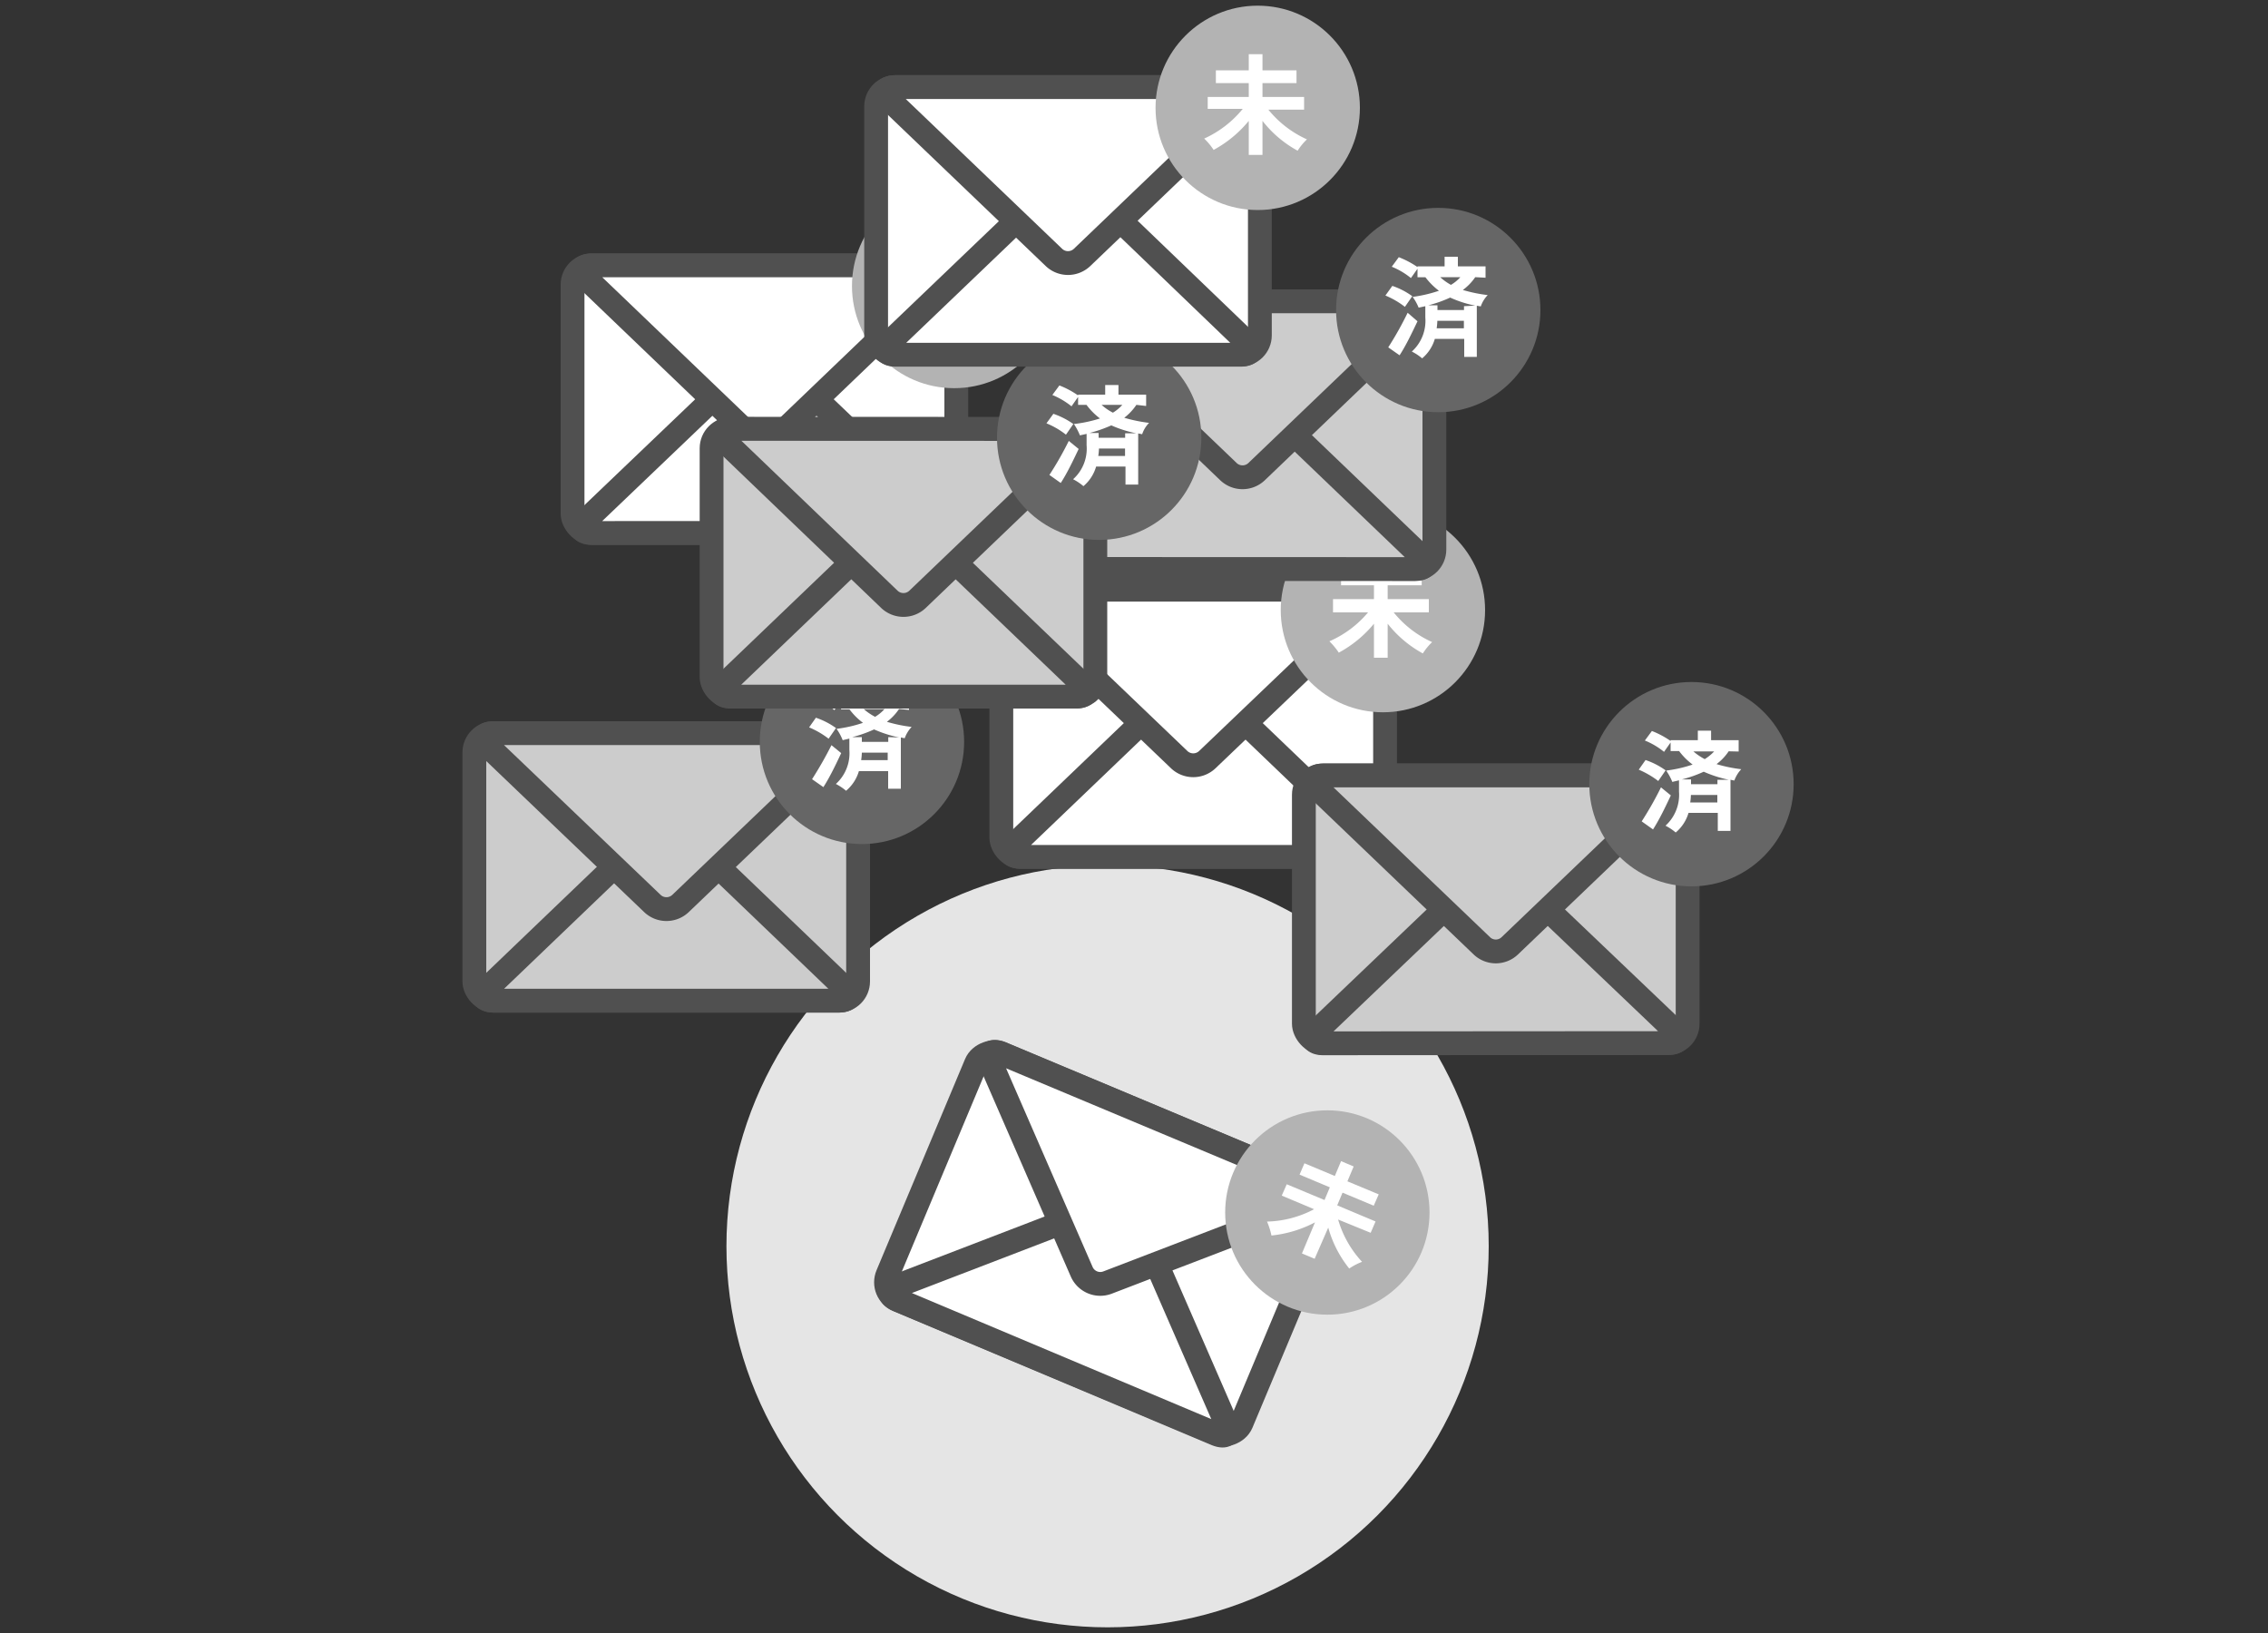 <svg xmlns="http://www.w3.org/2000/svg" viewBox="0 0 200 144"><rect x="0" y="0" width="200" height="144" fill="#333333" stroke="none"/><defs><style>.cls-1{fill:#e5e5e5;}.cls-2{fill:#fff;}.cls-3,.cls-7{fill:none;}.cls-3{stroke:#505050;stroke-miterlimit:10;stroke-width:2.1px;}.cls-4{fill:#b3b3b3;}.cls-5{fill:#ccc;}.cls-6{fill:#666;}</style></defs><g id="レイヤー_2" data-name="レイヤー 2"><circle class="cls-1" cx="97.67" cy="109.89" r="33.61"/><rect class="cls-2" x="85.98" y="92.72" width="23.59" height="33.84" rx="1.7" transform="translate(-41.14 157.44) rotate(-67.26)"/><rect class="cls-3" x="85.98" y="92.72" width="23.59" height="33.84" rx="1.7" transform="translate(-41.14 157.44) rotate(-67.26)"/><path class="cls-2" d="M79.18,114.64c-.87-.36-.86-.93,0-1.27l18.69-7.18a1.8,1.8,0,0,1,2.27,1l8,18.36c.37.86,0,1.27-.89.91Z"/><path class="cls-3" d="M79.18,114.64c-.87-.36-.86-.93,0-1.27l18.69-7.18a1.8,1.8,0,0,1,2.27,1l8,18.36c.37.86,0,1.27-.89.91Z"/><path class="cls-2" d="M116.37,104.65c.86.36.85.93,0,1.27L97.66,113.1a1.79,1.79,0,0,1-2.27-.95l-8-18.37c-.38-.85,0-1.26.89-.9Z"/><path class="cls-3" d="M116.37,104.65c.86.36.85.93,0,1.27L97.66,113.1a1.79,1.79,0,0,1-2.27-.95l-8-18.37c-.38-.85,0-1.26.89-.9Z"/><circle class="cls-4" cx="117.05" cy="106.92" r="9.01"/><path class="cls-2" d="M118,107.54a9.26,9.26,0,0,0,2.11,3.73,5.53,5.53,0,0,0-1.13.59,10,10,0,0,1-1.85-3.61L115.93,111l-1.12-.47,1.15-2.74a10.56,10.56,0,0,1-3.84,1.16,6.27,6.27,0,0,0-.39-1.23,9.29,9.29,0,0,0,4.15-1.09l-2.85-1.2.44-1,3.33,1.39.47-1.12-2.67-1.12.43-1,2.68,1.12.55-1.31,1.11.47-.55,1.31,2.76,1.15-.44,1-2.75-1.15-.47,1.12,3.38,1.42-.43,1Z"/><rect class="cls-5" x="41.83" y="64.65" width="33.84" height="23.59" rx="1.7"/><rect class="cls-3" x="41.83" y="64.65" width="33.84" height="23.59" rx="1.7"/><path class="cls-5" d="M43.53,88.24c-.94,0-1.15-.53-.47-1.17L57.52,73.21a1.82,1.82,0,0,1,2.46,0L74.44,87.07c.68.64.46,1.17-.47,1.17Z"/><path class="cls-3" d="M43.53,88.24c-.94,0-1.15-.53-.47-1.17L57.52,73.21a1.82,1.82,0,0,1,2.46,0L74.44,87.07c.68.64.46,1.17-.47,1.17Z"/><path class="cls-5" d="M74,64.65c.93,0,1.15.53.47,1.18L60,79.68a1.8,1.8,0,0,1-2.46,0L43.06,65.83c-.68-.65-.47-1.18.47-1.18Z"/><path class="cls-3" d="M74,64.65c.93,0,1.15.53.47,1.18L60,79.68a1.8,1.8,0,0,1-2.46,0L43.06,65.83c-.68-.65-.47-1.18.47-1.18Z"/><circle class="cls-6" cx="76.01" cy="65.42" r="9.01"/><path class="cls-2" d="M73.07,65.14a7.65,7.65,0,0,0-1.72-1l.6-.85a6.69,6.69,0,0,1,1.77.91Zm1.11,1.27c-.47,1-1,2.11-1.57,3l-1-.7a33.5,33.5,0,0,0,1.71-3Zm5.1-3.89a4.6,4.6,0,0,1-1.07,1.13,12.92,12.92,0,0,0,2.18.45,2.86,2.86,0,0,0-.61,1l-.34-.07v4.52H78.32V68H75.74a3.56,3.56,0,0,1-1.13,1.73,4.86,4.86,0,0,0-.9-.6,3.65,3.65,0,0,0,1.19-3v-1l-.59.14a4.54,4.54,0,0,0-.54-1,11.53,11.53,0,0,0,2.33-.53,5.83,5.83,0,0,1-1.19-1.19h-.74v-.76l-.59.83a6.52,6.52,0,0,0-1.69-1l.62-.84a8.13,8.13,0,0,1,1.66.88v-.06h2.39v-.85h1.17v.85h2.43v1Zm0,2.51a10.89,10.89,0,0,1-2.2-.71,11.14,11.14,0,0,1-1.92.68H76v.42h2.33V65Zm-1,2v-.66H76a5.39,5.39,0,0,1-.06.66Zm-2.11-4.5a5.1,5.1,0,0,0,1,.68,3.73,3.73,0,0,0,.83-.68Z"/><rect class="cls-2" x="88.3" y="51.97" width="33.84" height="23.59" rx="1.7"/><rect class="cls-3" x="88.3" y="51.97" width="33.84" height="23.59" rx="1.7"/><path class="cls-2" d="M90,75.56c-.93,0-1.14-.53-.47-1.17L104,60.53a1.82,1.82,0,0,1,2.46,0l14.46,13.86c.68.64.47,1.17-.47,1.17Z"/><path class="cls-3" d="M90,75.56c-.93,0-1.14-.53-.47-1.17L104,60.53a1.82,1.82,0,0,1,2.46,0l14.46,13.86c.68.64.47,1.17-.47,1.17Z"/><path class="cls-2" d="M120.44,52c.94,0,1.15.53.47,1.18L106.45,67A1.8,1.8,0,0,1,104,67L89.53,53.15C88.86,52.5,89.07,52,90,52Z"/><path class="cls-3" d="M120.44,52c.94,0,1.15.53.47,1.18L106.45,67A1.8,1.8,0,0,1,104,67L89.53,53.15C88.86,52.5,89.07,52,90,52Z"/><circle class="cls-4" cx="121.95" cy="53.8" r="9.01"/><path class="cls-2" d="M122.9,54a9.22,9.22,0,0,0,3.39,2.62,5.47,5.47,0,0,0-.82,1,10.07,10.07,0,0,1-3.1-2.62v3h-1.21V55a10.39,10.39,0,0,1-3.1,2.55,6.34,6.34,0,0,0-.83-1A9.24,9.24,0,0,0,120.64,54h-3.09V52.83h3.61V51.61h-2.9V50.49h2.9V49.07h1.21v1.42h3v1.12h-3v1.22H126V54Z"/><rect class="cls-2" x="50.49" y="23.4" width="33.84" height="23.59" rx="1.7"/><rect class="cls-3" x="50.49" y="23.4" width="33.84" height="23.59" rx="1.7"/><path class="cls-2" d="M52.19,47c-.94,0-1.15-.53-.47-1.18L66.18,32a1.8,1.8,0,0,1,2.46,0L83.1,45.81c.67.65.46,1.18-.47,1.18Z"/><path class="cls-3" d="M52.19,47c-.94,0-1.15-.53-.47-1.18L66.18,32a1.8,1.8,0,0,1,2.46,0L83.1,45.81c.67.65.46,1.18-.47,1.18Z"/><path class="cls-2" d="M82.63,23.4c.93,0,1.14.53.47,1.17L68.64,38.43a1.82,1.82,0,0,1-2.46,0L51.72,24.57c-.68-.64-.47-1.17.47-1.17Z"/><path class="cls-3" d="M82.63,23.4c.93,0,1.14.53.47,1.17L68.64,38.43a1.82,1.82,0,0,1-2.46,0L51.72,24.57c-.68-.64-.47-1.17.47-1.17Z"/><circle class="cls-4" cx="84.14" cy="25.22" r="9.01"/><path class="cls-2" d="M85.08,25.39A9.41,9.41,0,0,0,88.47,28a5.92,5.92,0,0,0-.82,1,10.07,10.07,0,0,1-3.1-2.62v3H83.34v-3A10.41,10.41,0,0,1,80.24,29a6.34,6.34,0,0,0-.83-1,9.35,9.35,0,0,0,3.41-2.61H79.73V24.26h3.61V23h-2.9V21.91h2.9V20.49h1.21v1.42h3V23h-3v1.22h3.68v1.13Z"/><rect class="cls-5" x="92.65" y="26.57" width="33.84" height="23.59" rx="1.7"/><rect class="cls-3" x="92.65" y="26.57" width="33.84" height="23.59" rx="1.7"/><path class="cls-5" d="M94.35,50.17c-.94,0-1.15-.53-.47-1.18l14.46-13.85a1.8,1.8,0,0,1,2.46,0L125.26,49c.68.65.46,1.18-.47,1.18Z"/><path class="cls-3" d="M94.35,50.17c-.94,0-1.15-.53-.47-1.18l14.46-13.85a1.8,1.8,0,0,1,2.46,0L125.26,49c.68.65.46,1.18-.47,1.18Z"/><path class="cls-5" d="M124.79,26.57c.93,0,1.15.53.47,1.18L110.8,41.6a1.8,1.8,0,0,1-2.46,0L93.88,27.75c-.68-.65-.47-1.18.47-1.18Z"/><path class="cls-3" d="M124.79,26.57c.93,0,1.15.53.47,1.18L110.8,41.6a1.8,1.8,0,0,1-2.46,0L93.88,27.75c-.68-.65-.47-1.18.47-1.18Z"/><circle class="cls-6" cx="126.83" cy="27.34" r="9.01"/><path class="cls-2" d="M123.89,27.06a7.43,7.43,0,0,0-1.72-1l.61-.85a6.47,6.47,0,0,1,1.76.91ZM125,28.33c-.48,1-1,2.11-1.58,3l-1-.7a29.29,29.29,0,0,0,1.71-3.05Zm5.09-3.89A4.6,4.6,0,0,1,129,25.57a12.84,12.84,0,0,0,2.19.45,2.72,2.72,0,0,0-.61,1l-.35-.06v4.51h-1.11V29.88h-2.59a3.55,3.55,0,0,1-1.12,1.72,4.63,4.63,0,0,0-.91-.6,3.65,3.65,0,0,0,1.19-3V27l-.59.13a4.2,4.2,0,0,0-.53-.95,12,12,0,0,0,2.32-.54,6.09,6.09,0,0,1-1.19-1.19H125v-.75l-.58.82a6.58,6.58,0,0,0-1.69-1l.62-.84a8,8,0,0,1,1.65.87v-.06h2.39v-.85h1.17v.85H131v1Zm0,2.51a9.85,9.85,0,0,1-2.21-.71,10.85,10.85,0,0,1-1.92.68h.8v.42h2.34V27Zm-1,2v-.66h-2.34a5.39,5.39,0,0,1-.06.66ZM127,24.44a5,5,0,0,0,.95.68,3.51,3.51,0,0,0,.83-.68Z"/><rect class="cls-5" x="62.75" y="37.83" width="33.84" height="23.59" rx="1.7"/><rect class="cls-3" x="62.75" y="37.83" width="33.84" height="23.59" rx="1.7"/><path class="cls-5" d="M64.45,61.43c-.94,0-1.15-.53-.47-1.18L78.44,46.4a1.8,1.8,0,0,1,2.46,0L95.36,60.25c.68.65.46,1.18-.47,1.18Z"/><path class="cls-3" d="M64.45,61.43c-.94,0-1.15-.53-.47-1.18L78.44,46.4a1.8,1.8,0,0,1,2.46,0L95.36,60.25c.68.65.46,1.18-.47,1.18Z"/><path class="cls-5" d="M94.89,37.83c.93,0,1.15.53.47,1.18L80.9,52.86a1.8,1.8,0,0,1-2.46,0L64,39c-.68-.65-.47-1.18.47-1.18Z"/><path class="cls-3" d="M94.89,37.83c.93,0,1.15.53.47,1.18L80.9,52.86a1.8,1.8,0,0,1-2.46,0L64,39c-.68-.65-.47-1.18.47-1.18Z"/><circle class="cls-6" cx="96.93" cy="38.6" r="9.01"/><path class="cls-2" d="M94,38.33a7.1,7.1,0,0,0-1.72-1l.61-.84a6.75,6.75,0,0,1,1.76.9Zm1.12,1.26c-.48,1-1,2.11-1.58,3l-1-.71a29,29,0,0,0,1.71-3Zm5.09-3.89a4.82,4.82,0,0,1-1.07,1.14,13.88,13.88,0,0,0,2.19.45,2.58,2.58,0,0,0-.61,1l-.35-.07v4.51H99.25V41.14H96.66a3.54,3.54,0,0,1-1.12,1.73,4.66,4.66,0,0,0-.91-.61,3.62,3.62,0,0,0,1.19-3v-1l-.59.13a5.22,5.22,0,0,0-.53-1A12,12,0,0,0,97,36.9a5.89,5.89,0,0,1-1.19-1.2h-.74V35l-.58.83a6.88,6.88,0,0,0-1.69-1l.62-.84a7.59,7.59,0,0,1,1.65.88v-.07h2.39v-.85h1.17v.85h2.44v1Zm0,2.51a10.37,10.37,0,0,1-2.21-.7,12,12,0,0,1-1.92.67h.8v.42h2.34v-.39Zm-1,2v-.66H96.91a5.39,5.39,0,0,1-.06.66ZM97.14,35.7a4.68,4.68,0,0,0,1,.69,3.55,3.55,0,0,0,.83-.69Z"/><rect class="cls-5" x="114.98" y="68.38" width="33.84" height="23.59" rx="1.7"/><rect class="cls-3" x="114.98" y="68.38" width="33.84" height="23.59" rx="1.7"/><path class="cls-5" d="M116.69,92c-.94,0-1.15-.53-.48-1.18L130.68,77a1.78,1.78,0,0,1,2.45,0L147.6,90.8c.67.65.46,1.18-.48,1.18Z"/><path class="cls-3" d="M116.69,92c-.94,0-1.15-.53-.48-1.18L130.68,77a1.78,1.78,0,0,1,2.45,0L147.6,90.8c.67.65.46,1.18-.48,1.18Z"/><path class="cls-5" d="M147.12,68.38c.94,0,1.15.53.48,1.18L133.13,83.41a1.78,1.78,0,0,1-2.45,0L116.21,69.56c-.67-.65-.46-1.18.48-1.18Z"/><path class="cls-3" d="M147.12,68.38c.94,0,1.15.53.48,1.18L133.13,83.41a1.78,1.78,0,0,1-2.45,0L116.21,69.56c-.67-.65-.46-1.18.48-1.18Z"/><circle class="cls-6" cx="149.16" cy="69.15" r="9.01"/><path class="cls-2" d="M146.23,68.87a7.88,7.88,0,0,0-1.72-1l.6-.85a6.69,6.69,0,0,1,1.77.91Zm1.11,1.27c-.47,1-1,2.11-1.57,3l-1-.71a30,30,0,0,0,1.7-3Zm5.1-3.89a4.6,4.6,0,0,1-1.07,1.13,12.72,12.72,0,0,0,2.18.45,2.86,2.86,0,0,0-.61,1l-.34-.07v4.51h-1.12V71.68H148.9a3.56,3.56,0,0,1-1.13,1.73,4.86,4.86,0,0,0-.9-.6,3.68,3.68,0,0,0,1.19-3v-1l-.59.14a5,5,0,0,0-.54-1,11.53,11.53,0,0,0,2.33-.53,5.83,5.83,0,0,1-1.19-1.19h-.75v-.76l-.58.83a6.52,6.52,0,0,0-1.69-1l.62-.84a7.79,7.79,0,0,1,1.65.88v-.07h2.4v-.84h1.17v.84h2.43v1Zm0,2.51a10.89,10.89,0,0,1-2.2-.71,11,11,0,0,1-1.93.68h.81v.42h2.33v-.39Zm-1,2v-.66h-2.33a5.39,5.39,0,0,1-.06.66Zm-2.11-4.5a5.1,5.1,0,0,0,1,.68,4,4,0,0,0,.83-.68Z"/><rect class="cls-2" x="77.26" y="7.68" width="33.84" height="23.59" rx="1.7"/><rect class="cls-3" x="77.26" y="7.68" width="33.84" height="23.59" rx="1.7"/><path class="cls-2" d="M79,31.28c-.93,0-1.15-.53-.47-1.18L93,16.25a1.8,1.8,0,0,1,2.46,0L109.87,30.1c.68.65.47,1.18-.47,1.18Z"/><path class="cls-3" d="M79,31.28c-.93,0-1.15-.53-.47-1.18L93,16.25a1.8,1.8,0,0,1,2.46,0L109.87,30.1c.68.65.47,1.18-.47,1.18Z"/><path class="cls-2" d="M109.4,7.68c.94,0,1.15.53.47,1.18L95.41,22.71a1.8,1.8,0,0,1-2.46,0L78.49,8.86c-.68-.65-.46-1.18.47-1.18Z"/><path class="cls-3" d="M109.4,7.68c.94,0,1.15.53.47,1.18L95.41,22.71a1.8,1.8,0,0,1-2.46,0L78.49,8.86c-.68-.65-.46-1.18.47-1.18Z"/><circle class="cls-4" cx="110.91" cy="9.51" r="9.01"/><path class="cls-2" d="M111.85,9.67a9.26,9.26,0,0,0,3.4,2.62,5.2,5.2,0,0,0-.82,1,10,10,0,0,1-3.1-2.63v3h-1.21v-3a10.42,10.42,0,0,1-3.1,2.56,5.53,5.53,0,0,0-.83-1,9.34,9.34,0,0,0,3.4-2.62H106.5V8.55h3.62V7.33h-2.9V6.2h2.9V4.78h1.21V6.2h3V7.33h-3V8.55H115V9.67Z"/><rect class="cls-7" width="200" height="144"/></g></svg>